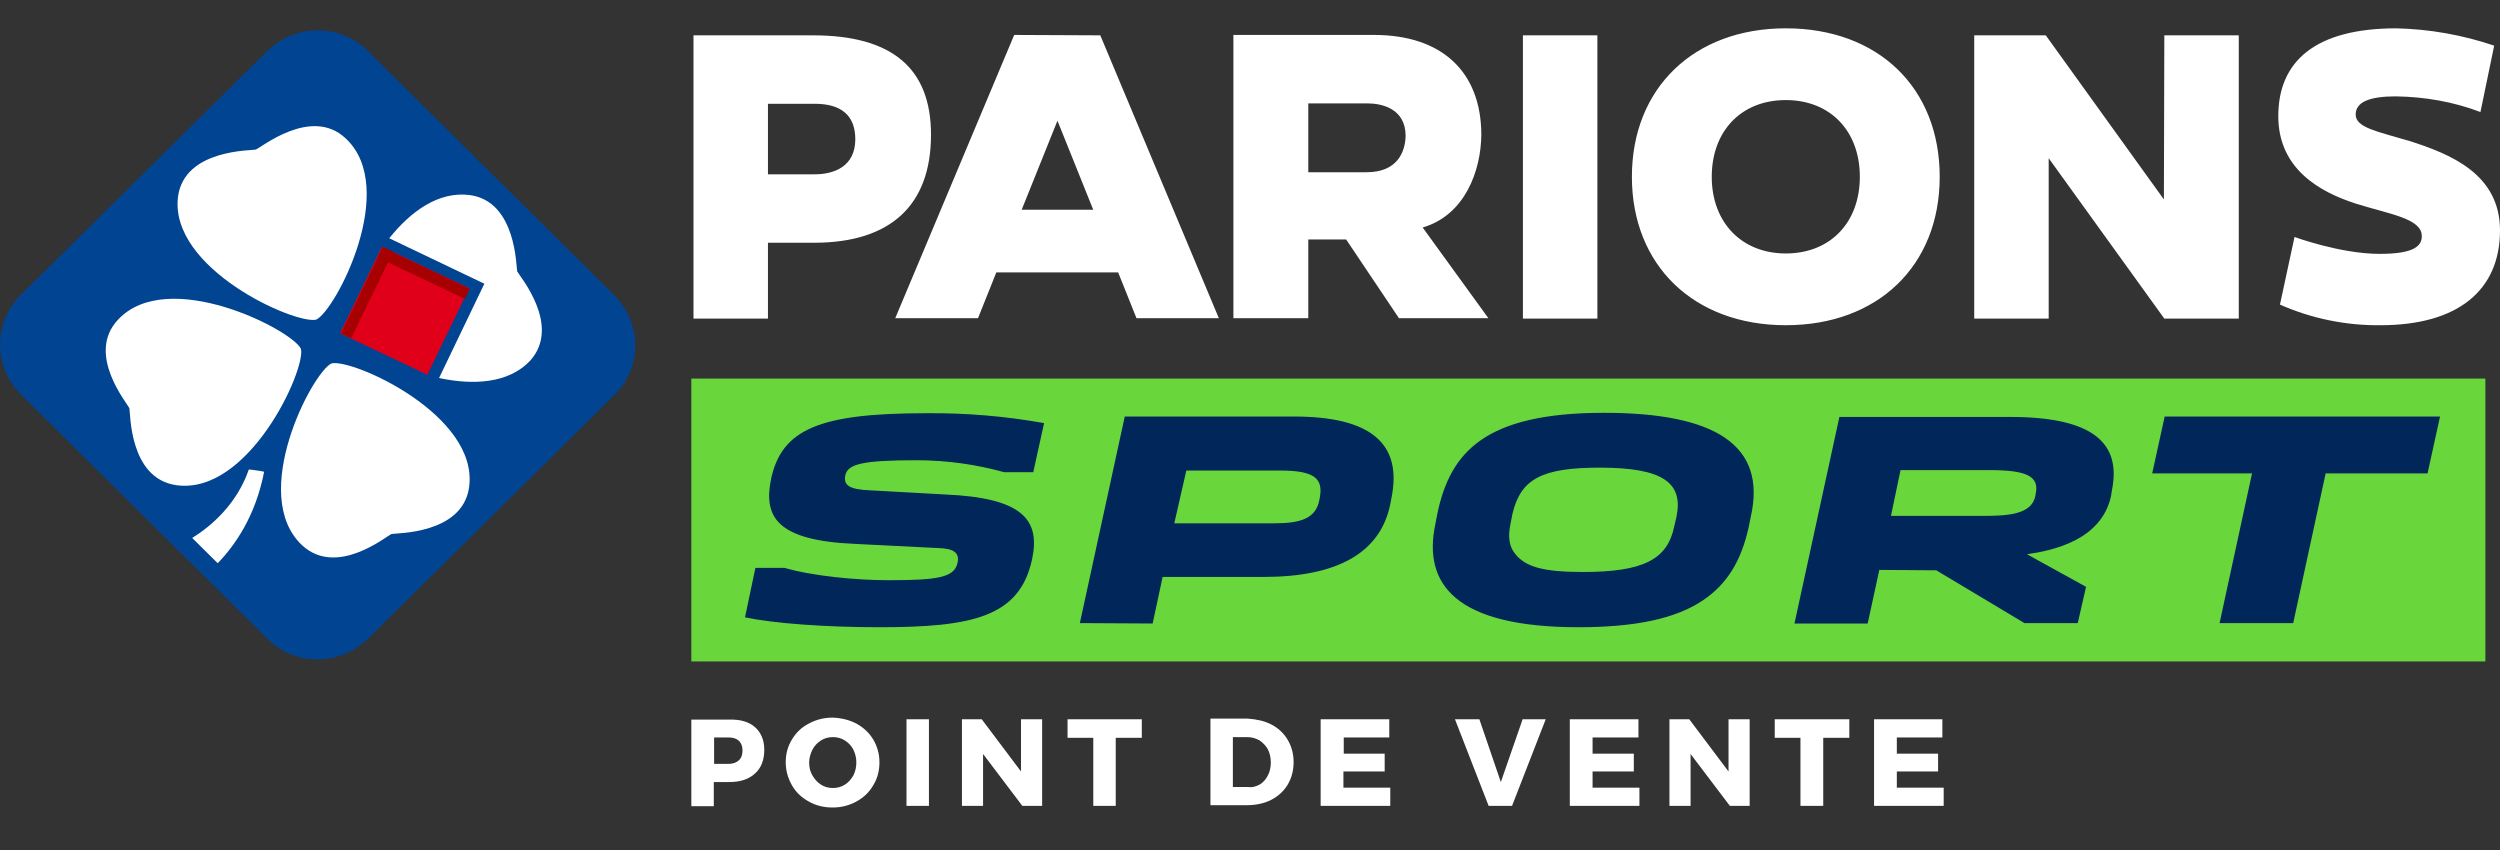 <svg width="200" height="68" viewBox="0 0 200 68" fill="none" xmlns="http://www.w3.org/2000/svg">
<rect x="0" y="0" width="200" height="68" fill="#333333" stroke="none"/>
<path d="M60.403 58.176C60.878 58.599 61.142 59.207 61.142 59.974C61.142 60.793 60.905 61.428 60.403 61.877C59.928 62.327 59.241 62.564 58.343 62.564H57.103V64.494H55.307V57.569H58.343C59.241 57.542 59.928 57.753 60.403 58.176ZM59.109 60.82C59.32 60.635 59.4 60.37 59.4 60.027C59.4 59.683 59.294 59.445 59.109 59.26C58.898 59.075 58.634 58.996 58.264 58.996H57.129V61.111H58.264C58.634 61.111 58.925 61.005 59.109 60.82ZM68.508 57.886C69.088 58.203 69.537 58.626 69.854 59.154C70.185 59.705 70.359 60.336 70.355 60.978C70.355 61.666 70.198 62.273 69.854 62.828C69.537 63.383 69.088 63.807 68.508 64.124C67.925 64.442 67.271 64.605 66.607 64.6C65.894 64.6 65.26 64.441 64.706 64.124C64.125 63.807 63.676 63.383 63.359 62.828C63.043 62.273 62.858 61.666 62.858 60.978C62.858 60.317 63.016 59.709 63.359 59.154C63.676 58.626 64.125 58.176 64.706 57.886C65.289 57.568 65.943 57.404 66.607 57.41C67.319 57.436 67.954 57.595 68.508 57.886ZM65.683 59.233C65.393 59.419 65.155 59.657 64.996 59.974C64.838 60.291 64.732 60.635 64.732 61.005C64.732 61.375 64.811 61.745 64.996 62.036C65.181 62.353 65.393 62.591 65.683 62.776C65.973 62.961 66.29 63.04 66.633 63.04C66.976 63.04 67.293 62.961 67.584 62.776C67.874 62.591 68.085 62.353 68.27 62.036C68.428 61.718 68.507 61.375 68.507 61.005C68.507 60.635 68.428 60.291 68.27 59.974C68.112 59.657 67.874 59.419 67.584 59.233C67.293 59.049 66.976 58.969 66.633 58.969C66.29 58.969 65.973 59.048 65.683 59.233ZM72.52 57.541H74.315V64.468H72.52V57.541ZM81.681 57.541H83.371V64.468H81.786L78.645 60.317V64.467H76.955V57.542H78.54L81.681 61.718V57.541ZM85.403 57.541H91.344V59.023H89.258V64.468H87.463V59.023H85.403V57.541ZM101.718 57.965C102.256 58.239 102.705 58.661 103.012 59.181C103.329 59.709 103.488 60.317 103.488 60.978C103.488 61.639 103.329 62.247 103.012 62.776C102.695 63.304 102.247 63.701 101.692 63.992C101.111 64.282 100.478 64.415 99.739 64.415H96.835V57.489H99.818C100.531 57.542 101.164 57.674 101.718 57.965ZM100.795 62.749C101.059 62.591 101.27 62.353 101.428 62.036C101.587 61.745 101.666 61.375 101.666 61.005C101.666 60.608 101.587 60.264 101.429 59.947C101.27 59.657 101.032 59.419 100.768 59.233C100.478 59.075 100.161 58.969 99.791 58.969H98.63V62.961H99.844C100.214 63.013 100.504 62.908 100.795 62.749ZM105.679 57.541H111.143V58.996H107.5V60.291H110.774V61.718H107.474V63.013H111.222V64.467H105.652V57.542L105.679 57.541ZM116.397 57.541H118.35L120.067 62.564L121.809 57.542H123.657L120.964 64.467H119.09L116.397 57.542L116.397 57.541ZM125.61 57.541H131.075V58.996H127.406V60.291H130.706V61.718H127.406V63.013H131.154V64.467H125.584V57.542H125.611L125.61 57.541ZM138.282 57.541H139.972V64.468H138.388L135.246 60.317V64.467H133.556V57.542H135.141L138.282 61.718V57.541ZM142.004 57.541H147.945V59.023H145.859V64.468H144.037V59.023H141.979V57.541H142.005H142.004ZM149.951 57.541H155.389V58.996H151.746V60.291H155.047V61.718H151.746V63.013H155.495V64.467H149.925V57.542L149.951 57.541Z" fill="white"/>
<path d="M198.83 52.916H55.307V30.287H198.83V52.916Z" fill="#69D73C"/>
<path d="M126.287 50.178C116.504 50.178 113.774 46.78 114.84 41.865L115.006 41.008C116.037 36.225 118.733 33.025 128.317 33.025C137.201 33.025 141.361 35.598 140.063 41.338L139.897 42.162C139.298 44.9 138.133 46.747 136.27 48.001C134.106 49.485 130.846 50.178 126.287 50.178ZM127.984 37.412C123.358 37.412 121.661 38.303 120.996 41.107L120.83 41.965C120.63 42.921 120.73 43.679 121.162 44.241C121.994 45.362 123.458 45.758 126.652 45.758C131.444 45.758 133.408 44.768 133.941 42.096L134.106 41.404C134.706 38.633 133.075 37.412 127.984 37.412ZM70.349 50.178C66.089 50.178 61.93 49.881 59.6 49.387L60.432 45.428H62.761C64.991 46.088 68.585 46.417 71.014 46.417C74.974 46.417 76.338 46.22 76.604 45.032C76.771 44.241 76.339 43.877 75.04 43.845L68.452 43.514C62.196 43.251 61.031 41.404 61.696 38.27C62.562 34.345 65.557 33.058 74.042 33.058C77.237 33.025 80.398 33.288 83.526 33.849L82.661 37.775H80.332C78.057 37.144 75.706 36.822 73.344 36.819C68.851 36.819 67.82 37.148 67.62 38.039C67.487 38.797 67.886 39.16 69.617 39.226L75.573 39.556C81.762 39.82 83.26 41.536 82.561 44.768C81.563 49.353 77.803 50.178 70.349 50.178ZM177.566 49.848L180.162 37.874H172.175L173.174 33.322H195.202L194.204 37.874H186.052L183.456 49.848H177.566ZM161.959 49.848L154.905 45.625L150.346 45.592L149.414 49.881H143.557L147.151 33.355H160.794C167.384 33.355 169.746 35.401 168.947 39.259L168.881 39.688C168.115 43.218 164.222 44.043 162.159 44.339L166.884 46.946L166.219 49.848H161.959ZM151.277 41.271H158.598C160.595 41.271 162.525 41.173 162.824 39.688L162.857 39.491C163.157 38.105 162.126 37.61 159.197 37.61H152.042L151.277 41.271ZM86.388 49.848L89.981 33.322H103.525C109.681 33.322 112.211 35.499 111.312 39.854L111.213 40.381C110.414 44.208 107.019 46.154 101.097 46.154H93.01L92.211 49.881L86.388 49.848ZM93.942 41.865H101.895C103.959 41.865 105.289 41.536 105.555 39.953L105.588 39.787C105.855 38.303 105.19 37.643 102.427 37.643H94.907L93.942 41.865Z" fill="#00265A"/>
<path d="M74.48 10.777C74.48 5.499 71.419 2.827 65.03 2.827H55.479V25.488H61.436V19.419H65.23C71.219 19.386 74.48 16.45 74.48 10.777ZM65.197 13.944H61.436V8.303H65.195C67.325 8.303 68.424 9.259 68.424 11.14C68.424 13.383 66.627 13.944 65.195 13.944H65.197ZM200 18.43C200 23.245 196.606 26.017 190.449 26.017C187.676 26.05 184.929 25.487 182.397 24.367L183.561 18.957C183.561 18.957 187.221 20.31 190.383 20.31C193.178 20.31 193.744 19.65 193.744 18.891C193.744 17.473 191.182 17.143 188.453 16.285C185.591 15.362 182.263 13.515 182.263 9.293C182.263 4.873 185.258 2.266 191.714 2.266C194.376 2.332 197.005 2.794 199.534 3.652L198.436 8.963C196.273 8.138 193.977 7.742 191.648 7.709C189.551 7.709 188.453 8.171 188.453 9.161C188.453 10.216 190.183 10.513 192.845 11.305C196.007 12.327 200 13.91 200 18.43ZM173.146 2.827H179.102V25.488H173.146L163.895 12.657V25.488H157.938V2.827H163.662L173.112 15.956L173.146 2.827ZM142.864 2.266C135.51 2.266 130.552 7.049 130.552 14.142C130.552 21.233 135.51 26.017 142.864 26.017C150.218 26.017 155.176 21.267 155.176 14.142C155.176 7.016 150.251 2.266 142.864 2.266ZM142.864 20.277C139.337 20.277 136.94 17.803 136.94 14.142C136.94 10.48 139.303 8.006 142.864 8.006C146.424 8.006 148.787 10.48 148.787 14.142C148.787 17.803 146.424 20.277 142.864 20.277ZM81.136 2.795L71.619 25.456H78.241L79.704 21.794H89.454L90.919 25.456H97.508L88.024 2.827L81.136 2.795ZM81.734 16.781L84.597 9.656L87.459 16.781H81.734ZM121.833 2.828H127.79V25.489H121.833V2.827V2.828ZM118.506 10.81C118.506 5.73 115.344 2.795 109.92 2.795H98.672V25.456H104.663V19.155H107.69L111.917 25.456H119.071L113.813 18.199C117.208 17.209 118.472 13.647 118.505 10.81L118.506 10.81ZM109.322 13.779H104.663V8.271H109.387C110.519 8.271 112.449 8.667 112.449 10.876C112.416 12.13 111.817 13.779 109.322 13.779Z" fill="white"/>
<path d="M1.699 23.551L21.355 4.109C23.621 1.865 27.244 1.865 29.463 4.109L49.121 23.596C51.385 25.841 51.385 29.433 49.121 31.632L29.463 51.073C27.198 53.318 23.575 53.318 21.355 51.073L1.699 31.588C-0.566 29.388 -0.566 25.796 1.699 23.551Z" fill="url(#paint0_linear_1_250)"/>
<path d="M41.376 21.709C41.286 21.396 41.331 16.097 37.571 15.603C35.08 15.29 32.861 16.906 31.14 19.061L38.749 22.698L35.125 30.241C37.844 30.825 40.697 30.689 42.418 28.849C44.954 26.019 41.512 22.024 41.376 21.709ZM26.52 29.073C24.98 29.791 19.862 39.579 24.165 43.62C26.974 46.224 31.004 42.812 31.321 42.722C31.638 42.633 36.983 42.767 37.526 38.995C38.341 33.203 28.196 28.669 26.52 29.073ZM25.297 25.571C26.837 24.853 31.955 15.065 27.652 11.069C24.889 8.465 20.813 11.878 20.451 11.967C20.134 12.057 14.79 11.923 14.246 15.694C13.475 21.486 23.621 25.976 25.297 25.571ZM24.075 27.906C23.349 26.379 13.43 21.305 9.444 25.571C6.818 28.355 10.26 32.351 10.35 32.665C10.441 32.979 10.305 38.277 14.109 38.816C19.908 39.624 24.482 29.568 24.075 27.906ZM15.377 43.037L17.416 45.057C18.774 43.665 20.451 41.285 21.13 37.738C20.994 37.694 20.044 37.559 19.907 37.559C18.956 40.298 16.963 42.048 15.377 43.037Z" fill="white"/>
<path d="M27.203 26.663L30.552 19.74L37.535 23.06L34.187 29.983L27.203 26.663Z" fill="#E1001A"/>
<path d="M30.215 20.598L30.607 19.788L37.59 23.108L37.199 23.918L30.215 20.598Z" fill="#A70000"/>
<path d="M27.285 26.671L30.634 19.748L31.45 20.137L28.101 27.059L27.285 26.671Z" fill="#A70000"/>
<defs>
<linearGradient id="paint0_linear_1_250" x1="4985.58" y1="2518.97" x2="-120.44" y2="2518.97" gradientUnits="userSpaceOnUse">
<stop stop-color="#00A0E1"/>
<stop offset="0.01" stop-color="#009EDF"/>
<stop offset="0.16" stop-color="#0381C6"/>
<stop offset="0.33" stop-color="#0064AE"/>
<stop offset="0.501" stop-color="#004E9B"/>
<stop offset="0.71" stop-color="#004694"/>
<stop offset="1" stop-color="#004492"/>
</linearGradient>
</defs>
</svg>
